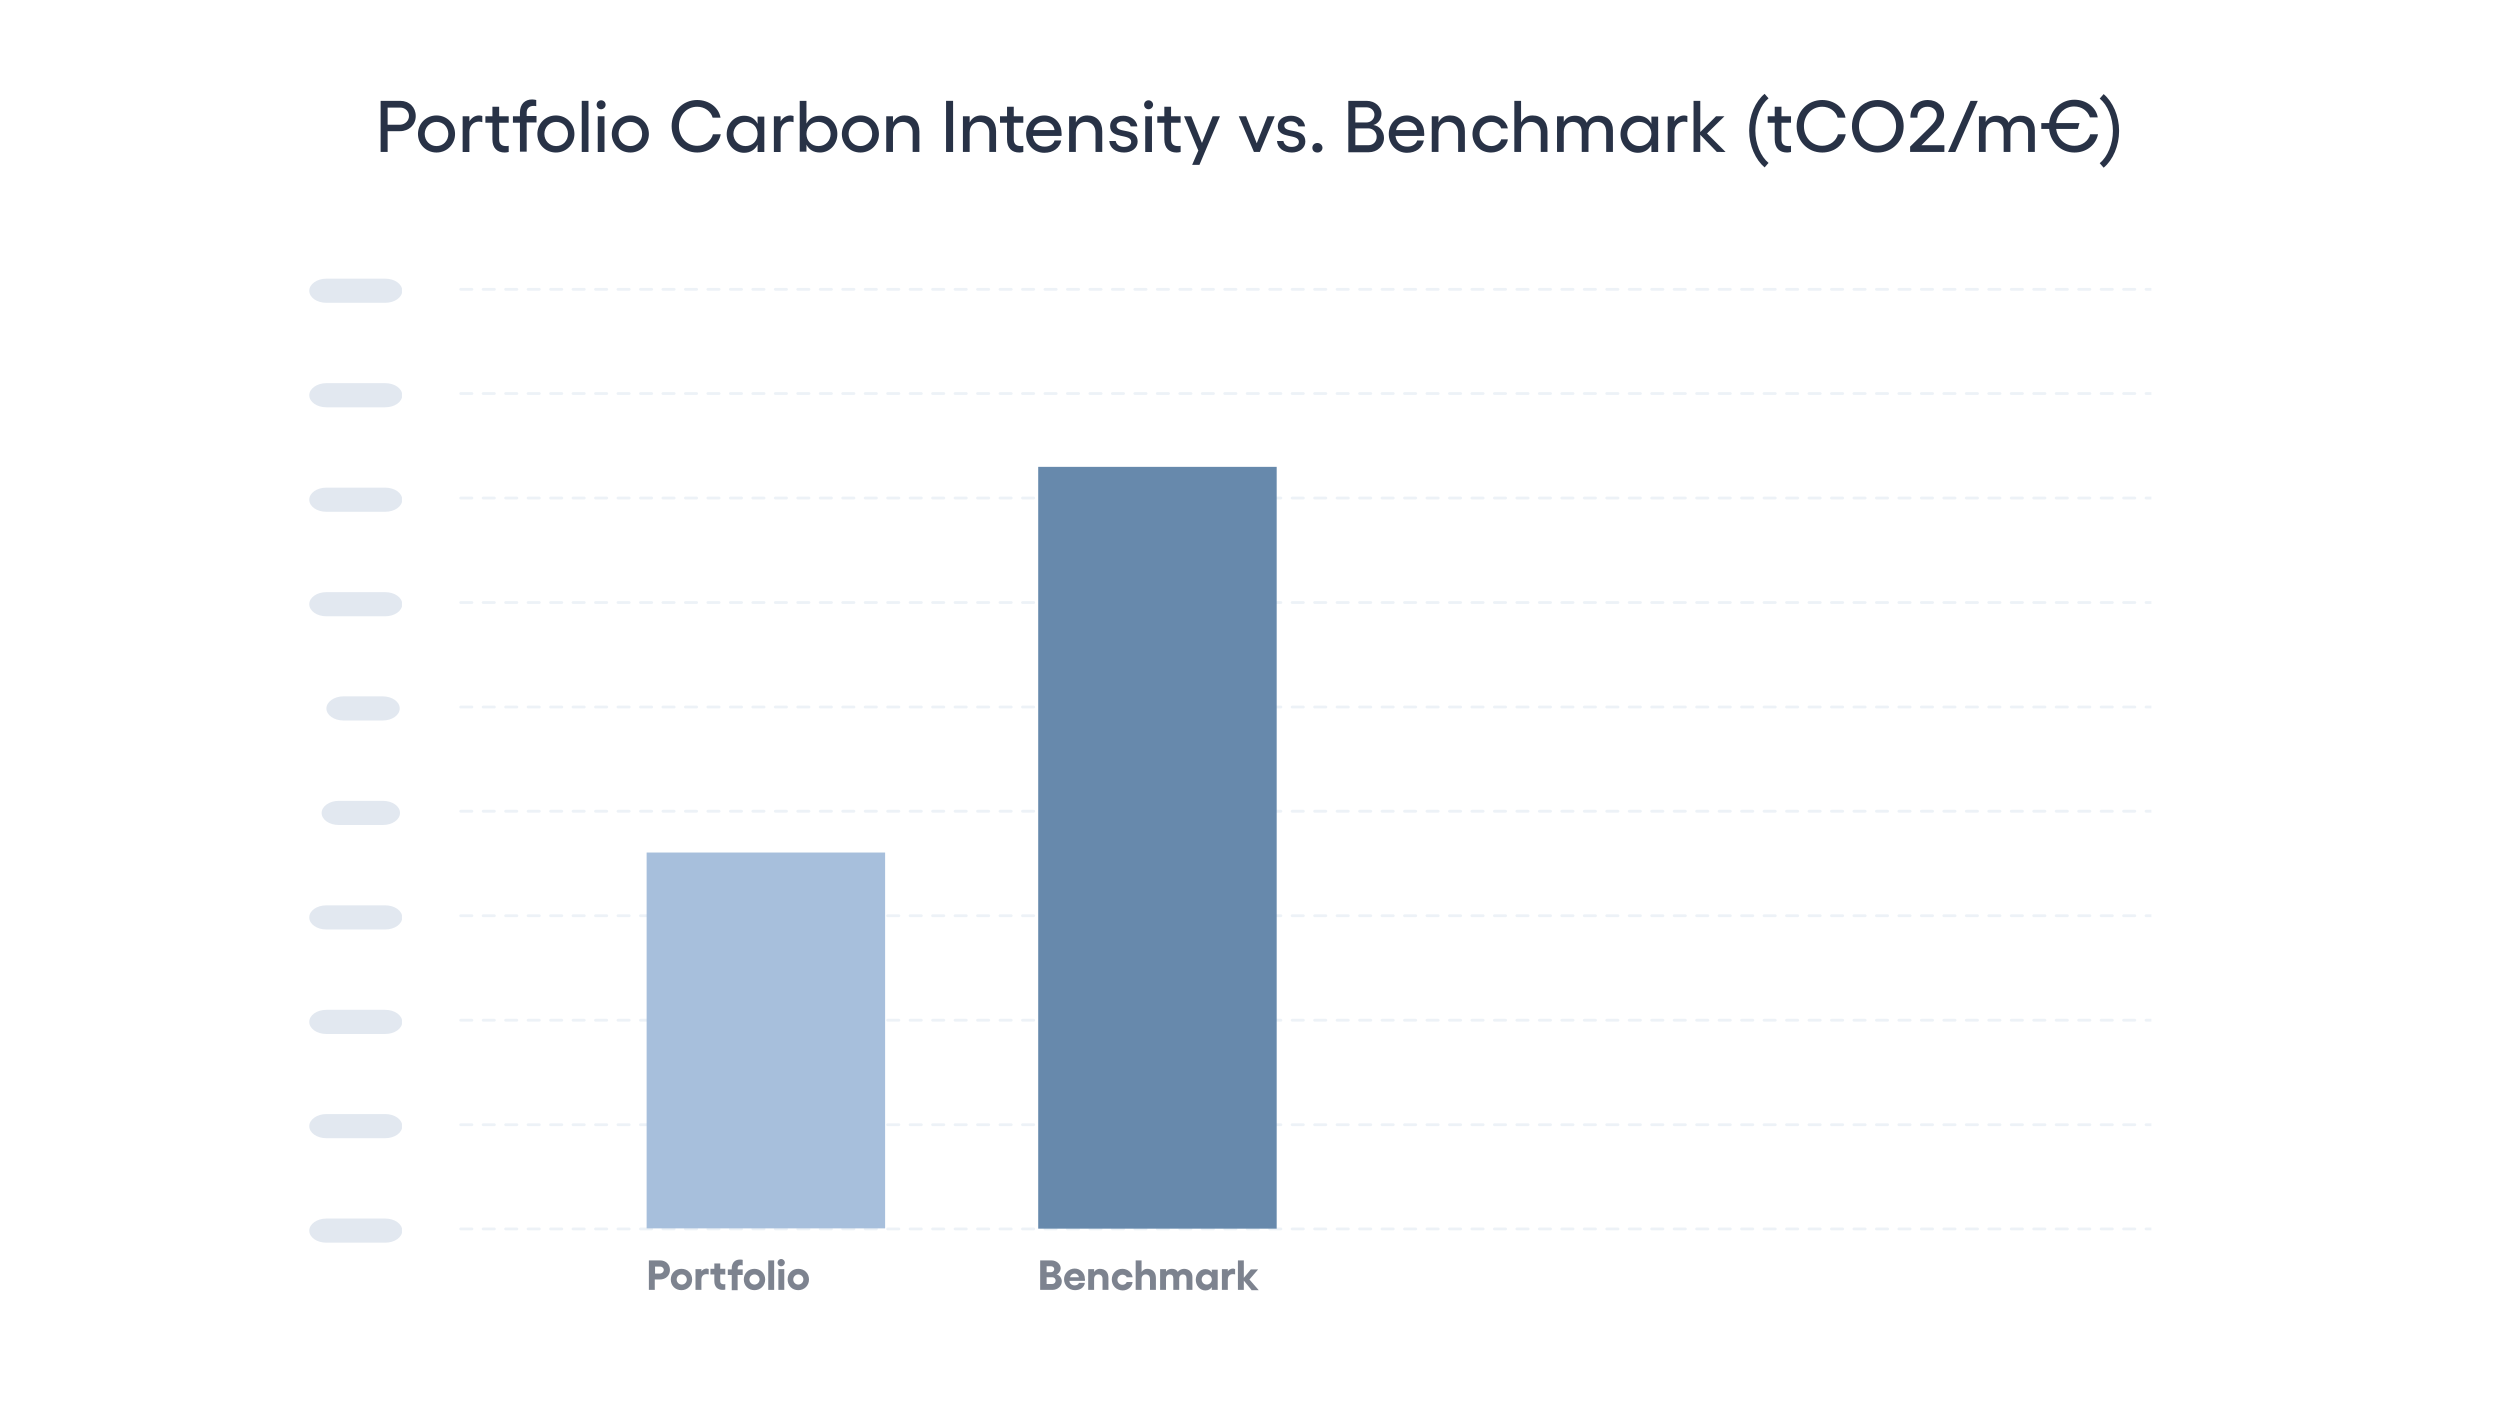 <?xml version="1.0" encoding="utf-8"?>
<!-- Generator: Adobe Illustrator 25.0.1, SVG Export Plug-In . SVG Version: 6.00 Build 0)  -->
<svg version="1.1" id="Calque_1" xmlns="http://www.w3.org/2000/svg" xmlns:xlink="http://www.w3.org/1999/xlink" x="0px" y="0px"
	 viewBox="0 0 890 500" style="enable-background:new 0 0 890 500;" xml:space="preserve">
<style type="text/css">
	.st0{clip-path:url(#SVGID_2_);}
	.st1{clip-path:url(#SVGID_4_);}
	.st2{clip-path:url(#SVGID_6_);}
	.st3{fill:#E2E8F0;}
	.st4{fill:none;stroke:#EDF2F7;stroke-linecap:round;stroke-dasharray:4,4;}
	.st5{clip-path:url(#SVGID_8_);}
	.st6{clip-path:url(#SVGID_10_);}
	.st7{clip-path:url(#SVGID_12_);}
	.st8{clip-path:url(#SVGID_14_);}
	.st9{clip-path:url(#SVGID_16_);}
	.st10{clip-path:url(#SVGID_18_);}
	.st11{clip-path:url(#SVGID_20_);}
	.st12{clip-path:url(#SVGID_22_);}
	.st13{clip-path:url(#SVGID_24_);}
	.st14{clip-path:url(#SVGID_26_);}
	.st15{clip-path:url(#SVGID_28_);}
	.st16{clip-path:url(#SVGID_30_);}
	.st17{clip-path:url(#SVGID_32_);}
	.st18{clip-path:url(#SVGID_34_);}
	.st19{clip-path:url(#SVGID_36_);}
	.st20{clip-path:url(#SVGID_38_);}
	.st21{fill:#A7BFDC;}
	.st22{fill:#6789AC;}
	.st23{fill:#7D838F;}
	.st24{fill:#283246;}
</style>
<g>
	<defs>
		<rect id="SVGID_1_" x="110.1" y="54.6" width="655.8" height="394.1"/>
	</defs>
	<clipPath id="SVGID_2_">
		<use xlink:href="#SVGID_1_"  style="overflow:visible;"/>
	</clipPath>
	<g class="st0">
		<g>
			<defs>
				<rect id="SVGID_3_" x="110.1" y="91.8" width="655.8" height="22.3"/>
			</defs>
			<clipPath id="SVGID_4_">
				<use xlink:href="#SVGID_3_"  style="overflow:visible;"/>
			</clipPath>
			<g class="st1">
				<g>
					<defs>
						<rect id="SVGID_5_" x="110.1" y="91.8" width="33" height="22.3"/>
					</defs>
					<clipPath id="SVGID_6_">
						<use xlink:href="#SVGID_5_"  style="overflow:visible;"/>
					</clipPath>
					<g class="st2">
						<path class="st3" d="M116.2,99.2h20.9c3.4,0,6.1,1.9,6.1,4.3l0,0c0,2.4-2.7,4.3-6.1,4.3h-20.9c-3.4,0-6.1-1.9-6.1-4.3l0,0
							C110.1,101.2,112.8,99.2,116.2,99.2z"/>
					</g>
				</g>
				<path class="st4" d="M164,103h601.9"/>
			</g>
		</g>
		<g>
			<defs>
				<rect id="SVGID_7_" x="110.1" y="129" width="655.8" height="22.3"/>
			</defs>
			<clipPath id="SVGID_8_">
				<use xlink:href="#SVGID_7_"  style="overflow:visible;"/>
			</clipPath>
			<g class="st5">
				<g>
					<defs>
						<rect id="SVGID_9_" x="110.1" y="129" width="33" height="22.3"/>
					</defs>
					<clipPath id="SVGID_10_">
						<use xlink:href="#SVGID_9_"  style="overflow:visible;"/>
					</clipPath>
					<g class="st6">
						<path class="st3" d="M116.2,136.4h20.9c3.4,0,6.1,1.9,6.1,4.3l0,0c0,2.4-2.7,4.3-6.1,4.3h-20.9c-3.4,0-6.1-1.9-6.1-4.3l0,0
							C110.1,138.4,112.8,136.4,116.2,136.4z"/>
					</g>
				</g>
				<path class="st4" d="M164,140.1h601.9"/>
			</g>
		</g>
		<g>
			<defs>
				<rect id="SVGID_11_" x="110.1" y="166.2" width="655.8" height="22.3"/>
			</defs>
			<clipPath id="SVGID_12_">
				<use xlink:href="#SVGID_11_"  style="overflow:visible;"/>
			</clipPath>
			<g class="st7">
				<g>
					<defs>
						<rect id="SVGID_13_" x="110.1" y="166.2" width="33" height="22.3"/>
					</defs>
					<clipPath id="SVGID_14_">
						<use xlink:href="#SVGID_13_"  style="overflow:visible;"/>
					</clipPath>
					<g class="st8">
						<path class="st3" d="M116.2,173.6h20.9c3.4,0,6.1,1.9,6.1,4.3l0,0c0,2.4-2.7,4.3-6.1,4.3h-20.9c-3.4,0-6.1-1.9-6.1-4.3l0,0
							C110.1,175.5,112.8,173.6,116.2,173.6z"/>
					</g>
				</g>
				<path class="st4" d="M164,177.3h601.9"/>
			</g>
		</g>
		<g>
			<defs>
				<rect id="SVGID_15_" x="110.1" y="203.3" width="655.8" height="22.3"/>
			</defs>
			<clipPath id="SVGID_16_">
				<use xlink:href="#SVGID_15_"  style="overflow:visible;"/>
			</clipPath>
			<g class="st9">
				<g>
					<defs>
						<rect id="SVGID_17_" x="110.1" y="203.3" width="33" height="22.3"/>
					</defs>
					<clipPath id="SVGID_18_">
						<use xlink:href="#SVGID_17_"  style="overflow:visible;"/>
					</clipPath>
					<g class="st10">
						<path class="st3" d="M116.2,210.8h20.9c3.4,0,6.1,1.9,6.1,4.3l0,0c0,2.4-2.7,4.3-6.1,4.3h-20.9c-3.4,0-6.1-1.9-6.1-4.3l0,0
							C110.1,212.7,112.8,210.8,116.2,210.8z"/>
					</g>
				</g>
				<path class="st4" d="M164,214.5h601.9"/>
			</g>
		</g>
		<g>
			<defs>
				<rect id="SVGID_19_" x="110.1" y="240.5" width="655.8" height="22.3"/>
			</defs>
			<clipPath id="SVGID_20_">
				<use xlink:href="#SVGID_19_"  style="overflow:visible;"/>
			</clipPath>
			<g class="st11">
				<path class="st3" d="M122.3,247.9h13.9c3.4,0,6.1,1.9,6.1,4.3l0,0c0,2.4-2.7,4.3-6.1,4.3h-13.9c-3.4,0-6.1-1.9-6.1-4.3l0,0
					C116.2,249.9,118.9,247.9,122.3,247.9z"/>
				<path class="st4" d="M164,251.7h601.9"/>
			</g>
		</g>
		<g>
			<defs>
				<rect id="SVGID_21_" x="110.1" y="277.7" width="655.8" height="22.3"/>
			</defs>
			<clipPath id="SVGID_22_">
				<use xlink:href="#SVGID_21_"  style="overflow:visible;"/>
			</clipPath>
			<g class="st12">
				<path class="st3" d="M120.6,285.1h15.7c3.4,0,6.1,1.9,6.1,4.3l0,0c0,2.4-2.7,4.3-6.1,4.3h-15.7c-3.4,0-6.1-1.9-6.1-4.3l0,0
					C114.5,287.1,117.2,285.1,120.6,285.1z"/>
				<path class="st4" d="M164,288.8h601.9"/>
			</g>
		</g>
		<g>
			<defs>
				<rect id="SVGID_23_" x="110.1" y="314.9" width="655.8" height="22.3"/>
			</defs>
			<clipPath id="SVGID_24_">
				<use xlink:href="#SVGID_23_"  style="overflow:visible;"/>
			</clipPath>
			<g class="st13">
				<g>
					<defs>
						<rect id="SVGID_25_" x="110.1" y="314.9" width="33" height="22.3"/>
					</defs>
					<clipPath id="SVGID_26_">
						<use xlink:href="#SVGID_25_"  style="overflow:visible;"/>
					</clipPath>
					<g class="st14">
						<path class="st3" d="M116.2,322.3h20.9c3.4,0,6.1,1.9,6.1,4.3l0,0c0,2.4-2.7,4.3-6.1,4.3h-20.9c-3.4,0-6.1-1.9-6.1-4.3l0,0
							C110.1,324.2,112.8,322.3,116.2,322.3z"/>
					</g>
				</g>
				<path class="st4" d="M164,326h601.9"/>
			</g>
		</g>
		<g>
			<defs>
				<rect id="SVGID_27_" x="110.1" y="352" width="655.8" height="22.3"/>
			</defs>
			<clipPath id="SVGID_28_">
				<use xlink:href="#SVGID_27_"  style="overflow:visible;"/>
			</clipPath>
			<g class="st15">
				<g>
					<defs>
						<rect id="SVGID_29_" x="110.1" y="352" width="33" height="22.3"/>
					</defs>
					<clipPath id="SVGID_30_">
						<use xlink:href="#SVGID_29_"  style="overflow:visible;"/>
					</clipPath>
					<g class="st16">
						<path class="st3" d="M116.2,359.5h20.9c3.4,0,6.1,1.9,6.1,4.3l0,0c0,2.4-2.7,4.3-6.1,4.3h-20.9c-3.4,0-6.1-1.9-6.1-4.3l0,0
							C110.1,361.4,112.8,359.5,116.2,359.5z"/>
					</g>
				</g>
				<path class="st4" d="M164,363.2h601.9"/>
			</g>
		</g>
		<g>
			<defs>
				<rect id="SVGID_31_" x="110.1" y="389.2" width="655.8" height="22.3"/>
			</defs>
			<clipPath id="SVGID_32_">
				<use xlink:href="#SVGID_31_"  style="overflow:visible;"/>
			</clipPath>
			<g class="st17">
				<g>
					<defs>
						<rect id="SVGID_33_" x="110.1" y="389.2" width="33" height="22.3"/>
					</defs>
					<clipPath id="SVGID_34_">
						<use xlink:href="#SVGID_33_"  style="overflow:visible;"/>
					</clipPath>
					<g class="st18">
						<path class="st3" d="M116.2,396.6h20.9c3.4,0,6.1,1.9,6.1,4.3l0,0c0,2.4-2.7,4.3-6.1,4.3h-20.9c-3.4,0-6.1-1.9-6.1-4.3l0,0
							C110.1,398.6,112.8,396.6,116.2,396.6z"/>
					</g>
				</g>
				<path class="st4" d="M164,400.4h601.9"/>
			</g>
		</g>
		<g>
			<defs>
				<rect id="SVGID_35_" x="110.1" y="426.4" width="655.8" height="22.3"/>
			</defs>
			<clipPath id="SVGID_36_">
				<use xlink:href="#SVGID_35_"  style="overflow:visible;"/>
			</clipPath>
			<g class="st19">
				<g>
					<defs>
						<rect id="SVGID_37_" x="110.1" y="426.4" width="33" height="22.3"/>
					</defs>
					<clipPath id="SVGID_38_">
						<use xlink:href="#SVGID_37_"  style="overflow:visible;"/>
					</clipPath>
					<g class="st20">
						<path class="st3" d="M116.2,433.8h20.9c3.4,0,6.1,1.9,6.1,4.3l0,0c0,2.4-2.7,4.3-6.1,4.3h-20.9c-3.4,0-6.1-1.9-6.1-4.3l0,0
							C110.1,435.8,112.8,433.8,116.2,433.8z"/>
					</g>
				</g>
				<path class="st4" d="M164,437.5h601.9"/>
			</g>
		</g>
	</g>
</g>
<rect x="230.2" y="303.5" class="st21" width="84.9" height="133.8"/>
<rect x="369.6" y="166.2" class="st22" width="84.9" height="271.2"/>
<g>
	<path class="st23" d="M238.5,452.1c0,2-1.5,3.4-3.6,3.4h-1.8v3.7H231v-10.5h4C237,448.7,238.5,450.1,238.5,452.1z M236.3,452.1
		c0-0.7-0.6-1.2-1.3-1.2h-1.8v2.5h1.8C235.7,453.3,236.3,452.8,236.3,452.1z"/>
	<path class="st23" d="M246.4,455.5c0,2.2-1.7,3.8-3.8,3.8c-2.2,0-3.8-1.6-3.8-3.8c0-2.2,1.6-3.8,3.8-3.8
		C244.8,451.7,246.4,453.3,246.4,455.5z M240.9,455.5c0,1,0.8,1.8,1.8,1.8c1,0,1.8-0.8,1.8-1.8c0-1-0.8-1.8-1.8-1.8
		C241.6,453.7,240.9,454.5,240.9,455.5z"/>
	<path class="st23" d="M252.3,451.8v1.9c-0.3-0.1-0.5-0.1-0.8-0.1c-1,0-1.8,0.6-1.8,2v3.6h-2.1v-7.4h2.1v0.8c0.4-0.6,1.1-1,1.9-1
		C251.9,451.7,252.1,451.7,252.3,451.8z"/>
	<path class="st23" d="M256.4,453.8v2.3c0,0.8,0.5,1.1,1.3,1.1c0.2,0,0.4,0,0.5-0.1v2c-0.3,0.1-0.7,0.1-1,0.1
		c-1.7,0-2.9-1.1-2.9-3.1v-2.4h-1.4v-2h1.4v-1.9h2.1v1.9h1.8v2H256.4z"/>
	<path class="st23" d="M262.6,451.5v0.4h1.8v2h-1.8v5.4h-2.1v-5.4h-1.4v-2h1.4v-0.4c0-2,1.2-3.1,2.9-3.1c0.3,0,0.7,0,1,0.1v2
		c-0.1,0-0.4-0.1-0.5-0.1C263.2,450.3,262.6,450.7,262.6,451.5z"/>
	<path class="st23" d="M272.4,455.5c0,2.2-1.7,3.8-3.8,3.8c-2.2,0-3.8-1.6-3.8-3.8c0-2.2,1.6-3.8,3.8-3.8
		C270.7,451.7,272.4,453.3,272.4,455.5z M266.8,455.5c0,1,0.8,1.8,1.8,1.8c1,0,1.8-0.8,1.8-1.8c0-1-0.8-1.8-1.8-1.8
		C267.6,453.7,266.8,454.5,266.8,455.5z"/>
	<path class="st23" d="M275.6,459.2h-2.1v-10.5h2.1V459.2z"/>
	<path class="st23" d="M279.4,449.5c0,0.7-0.6,1.3-1.3,1.3s-1.3-0.6-1.3-1.3c0-0.7,0.6-1.3,1.3-1.3S279.4,448.8,279.4,449.5z
		 M279.2,451.8v7.4h-2.1v-7.4H279.2z"/>
	<path class="st23" d="M288,455.5c0,2.2-1.7,3.8-3.8,3.8c-2.2,0-3.8-1.6-3.8-3.8c0-2.2,1.6-3.8,3.8-3.8
		C286.4,451.7,288,453.3,288,455.5z M282.4,455.5c0,1,0.8,1.8,1.8,1.8c1,0,1.8-0.8,1.8-1.8c0-1-0.8-1.8-1.8-1.8
		C283.2,453.7,282.4,454.5,282.4,455.5z"/>
</g>
<g>
	<path class="st23" d="M370.4,448.7h3.9c1.8,0,3.3,1.3,3.3,2.8c0,0.9-0.6,1.9-1.5,2.2c1.1,0.2,1.9,1.3,1.9,2.5c0,1.7-1.5,3-3.3,3
		h-4.4V448.7z M374.2,452.9c0.6,0,1.1-0.5,1.1-1.1s-0.5-1-1.1-1h-1.6v2.1H374.2z M374.6,457.1c0.7,0,1.2-0.5,1.2-1.2
		s-0.5-1.2-1.2-1.2h-2v2.4H374.6z"/>
	<path class="st23" d="M386.2,456h-5.5c0.1,1,0.9,1.6,1.9,1.6c0.8,0,1.4-0.4,1.5-0.9h2.1c-0.2,1.6-1.6,2.6-3.5,2.6
		c-2.2,0-3.9-1.7-3.9-3.9c0-2.1,1.7-3.8,3.8-3.8c2,0,3.6,1.6,3.6,3.6C386.3,455.4,386.3,455.8,386.2,456z M384.1,454.7
		c-0.1-0.7-0.7-1.3-1.5-1.3c-0.8,0-1.4,0.4-1.7,1.3H384.1z"/>
	<path class="st23" d="M394.6,455v4.2h-2.1v-3.9c0-1-0.6-1.6-1.5-1.6c-0.9,0-1.5,0.6-1.5,1.6v3.9h-2.1v-7.4h2.1v1
		c0.5-0.7,1.2-1.1,2-1.1C393.5,451.7,394.6,452.9,394.6,455z"/>
	<path class="st23" d="M395.8,455.5c0-2.2,1.6-3.8,3.8-3.8c1.8,0,3.4,1.3,3.6,3h-2.1c-0.1-0.5-0.8-0.9-1.5-0.9c-1,0-1.8,0.8-1.8,1.8
		c0,1,0.8,1.8,1.8,1.8c0.7,0,1.3-0.4,1.5-1h2.1c-0.2,1.8-1.7,3-3.6,3C397.4,459.3,395.8,457.7,395.8,455.5z"/>
	<path class="st23" d="M411.5,455v4.2h-2.1v-3.9c0-1-0.6-1.6-1.5-1.6c-0.9,0-1.5,0.6-1.5,1.6v3.9h-2.1v-10.5h2.1v4.1
		c0.5-0.7,1.2-1.1,2-1.1C410.3,451.7,411.5,452.9,411.5,455z"/>
	<path class="st23" d="M424.5,454.6v4.6h-2.1v-4.1c0-0.9-0.5-1.4-1.3-1.4c-0.7,0-1.3,0.5-1.3,1.4v4.1h-2.1v-4.1
		c0-0.9-0.5-1.4-1.3-1.4c-0.7,0-1.3,0.5-1.3,1.4v4.1h-2.1v-7.4h2.1v0.9c0.6-0.8,1.4-1,2.1-1c1,0,1.6,0.3,2.1,1.1
		c0.4-0.6,1.3-1.1,2.2-1.1C423.2,451.7,424.5,452.8,424.5,454.6z"/>
	<path class="st23" d="M433.5,451.8v7.4h-2.1v-1c-0.5,0.8-1.3,1.2-2.3,1.2c-1.9,0-3.4-1.7-3.4-3.8c0-2.1,1.5-3.8,3.4-3.8
		c1,0,1.8,0.4,2.3,1.2v-1H433.5z M431.4,455.5c0-1-0.8-1.8-1.8-1.8c-1,0-1.8,0.8-1.8,1.8c0,1,0.8,1.8,1.8,1.8
		C430.6,457.3,431.4,456.5,431.4,455.5z"/>
	<path class="st23" d="M439.7,451.8v1.9c-0.3-0.1-0.5-0.1-0.8-0.1c-1,0-1.8,0.6-1.8,2v3.6H435v-7.4h2.1v0.8c0.4-0.6,1.1-1,1.9-1
		C439.3,451.7,439.5,451.7,439.7,451.8z"/>
	<path class="st23" d="M445.5,459.2l-2.7-3.3v3.3h-2.1v-10.5h2.1v6.2l2.5-3h2.6l-3.1,3.6l3.3,3.8H445.5z"/>
</g>
<g>
	<path class="st24" d="M148,41.3c0,3.1-2.4,5.4-5.6,5.4H138v7.4h-2.5V35.9h7C145.7,35.9,148,38.2,148,41.3z M145.6,41.3
		c0-1.7-1.4-3-3.1-3H138v6.1h4.5C144.2,44.3,145.6,43,145.6,41.3z"/>
	<path class="st24" d="M162,47.7c0,3.7-2.9,6.6-6.6,6.6c-3.7,0-6.6-2.9-6.6-6.6c0-3.7,2.9-6.6,6.6-6.6C159.1,41.1,162,44,162,47.7z
		 M151.2,47.7c0,2.4,1.8,4.3,4.2,4.3c2.4,0,4.2-1.9,4.2-4.3c0-2.5-1.8-4.3-4.2-4.3C153.1,43.4,151.2,45.3,151.2,47.7z"/>
	<path class="st24" d="M171.7,41.3v2.2c-0.4-0.1-0.8-0.2-1.2-0.2c-1.9,0-3.4,1.4-3.4,3.6v7.2h-2.4V41.4h2.4v1.8
		c0.8-1.3,2-2.1,3.5-2.1C171,41.1,171.4,41.2,171.7,41.3z"/>
	<path class="st24" d="M177.7,43.7v5.9c0,1.8,1,2.4,2.5,2.4c0.3,0,0.6,0,0.9-0.1v2.2c-0.4,0.1-0.9,0.2-1.4,0.2
		c-2.7,0-4.4-1.6-4.4-4.7v-5.9h-2.5v-2.3h2.5v-3.4h2.4v3.4h3.4v2.3H177.7z"/>
	<path class="st24" d="M187.5,40.1v1.2h3.5v2.3h-3.5v10.4h-2.4V43.7h-2.5v-2.3h2.5v-1.3c0-3.1,1.8-4.7,4.4-4.7c0.4,0,1,0.1,1.4,0.2
		v2.2c-0.3-0.1-0.6-0.1-0.9-0.1C188.6,37.7,187.5,38.4,187.5,40.1z"/>
	<path class="st24" d="M204.5,47.7c0,3.7-2.9,6.6-6.6,6.6c-3.7,0-6.6-2.9-6.6-6.6c0-3.7,2.9-6.6,6.6-6.6
		C201.6,41.1,204.5,44,204.5,47.7z M193.8,47.7c0,2.4,1.8,4.3,4.2,4.3c2.4,0,4.2-1.9,4.2-4.3c0-2.5-1.8-4.3-4.2-4.3
		C195.6,43.4,193.8,45.3,193.8,47.7z"/>
	<path class="st24" d="M209.5,54.1h-2.4V35.9h2.4V54.1z"/>
	<path class="st24" d="M215.6,37.3c0,0.9-0.8,1.6-1.6,1.6c-0.9,0-1.6-0.7-1.6-1.6c0-0.9,0.7-1.6,1.6-1.6
		C214.9,35.7,215.6,36.4,215.6,37.3z M215.2,41.4v12.7h-2.4V41.4H215.2z"/>
	<path class="st24" d="M231,47.7c0,3.7-2.9,6.6-6.6,6.6c-3.7,0-6.6-2.9-6.6-6.6c0-3.7,2.9-6.6,6.6-6.6C228.1,41.1,231,44,231,47.7z
		 M220.2,47.7c0,2.4,1.8,4.3,4.2,4.3c2.4,0,4.2-1.9,4.2-4.3c0-2.5-1.8-4.3-4.2-4.3C222,43.4,220.2,45.3,220.2,47.7z"/>
	<path class="st24" d="M239.1,44.9c0-5.3,4-9.3,9.1-9.3c4.1,0,7.7,2.6,8.3,6.3h-2.8c-0.6-2.3-2.9-3.9-5.5-3.9c-3.7,0-6.5,3-6.5,6.9
		c0,4,2.8,7,6.5,7c2.7,0,5-1.7,5.6-4.1h2.8c-0.8,3.9-4.2,6.5-8.4,6.5C243.1,54.3,239.1,50.2,239.1,44.9z"/>
	<path class="st24" d="M272.1,41.4v12.7h-2.4v-2.6c-0.9,1.8-2.6,2.9-4.8,2.9c-3.4,0-6.2-2.9-6.2-6.6s2.7-6.6,6.2-6.6
		c2.2,0,3.9,1,4.8,2.9v-2.6H272.1z M269.7,47.7c0-2.5-1.8-4.3-4.3-4.3c-2.4,0-4.3,1.9-4.3,4.3s1.9,4.3,4.3,4.3
		C267.8,52,269.7,50.2,269.7,47.7z"/>
	<path class="st24" d="M282.5,41.3v2.2c-0.4-0.1-0.8-0.2-1.2-0.2c-1.9,0-3.4,1.4-3.4,3.6v7.2h-2.4V41.4h2.4v1.8
		c0.8-1.3,2-2.1,3.5-2.1C281.7,41.1,282.1,41.2,282.5,41.3z"/>
	<path class="st24" d="M298.1,47.7c0,3.7-2.7,6.6-6.2,6.6c-2.2,0-3.9-1-4.8-2.8v2.5h-2.4V35.9h2.4v8.1c0.9-1.8,2.6-2.8,4.8-2.8
		C295.4,41.1,298.1,44,298.1,47.7z M295.7,47.7c0-2.4-1.9-4.3-4.3-4.3c-2.5,0-4.3,1.8-4.3,4.3s1.8,4.3,4.3,4.3
		C293.9,52,295.7,50.1,295.7,47.7z"/>
	<path class="st24" d="M312.9,47.7c0,3.7-2.9,6.6-6.6,6.6c-3.7,0-6.6-2.9-6.6-6.6c0-3.7,2.9-6.6,6.6-6.6
		C310,41.1,312.9,44,312.9,47.7z M302.1,47.7c0,2.4,1.8,4.3,4.2,4.3c2.4,0,4.2-1.9,4.2-4.3c0-2.5-1.8-4.3-4.2-4.3
		C303.9,43.4,302.1,45.3,302.1,47.7z"/>
	<path class="st24" d="M327.3,46.8v7.3h-2.4v-7c0-2.2-1.4-3.7-3.5-3.7c-2.1,0-3.5,1.5-3.5,3.7v7h-2.4V41.4h2.4v2.2
		c0.8-1.6,2.2-2.5,4.1-2.5C325.3,41.1,327.3,43.3,327.3,46.8z"/>
	<path class="st24" d="M339.3,35.9v18.2h-2.5V35.9H339.3z"/>
	<path class="st24" d="M354.6,46.8v7.3h-2.4v-7c0-2.2-1.4-3.7-3.5-3.7c-2.1,0-3.5,1.5-3.5,3.7v7h-2.4V41.4h2.4v2.2
		c0.8-1.6,2.2-2.5,4.1-2.5C352.6,41.1,354.6,43.3,354.6,46.8z"/>
	<path class="st24" d="M360.9,43.7v5.9c0,1.8,1,2.4,2.5,2.4c0.3,0,0.6,0,0.9-0.1v2.2c-0.4,0.1-0.9,0.2-1.4,0.2
		c-2.7,0-4.4-1.6-4.4-4.7v-5.9H356v-2.3h2.5v-3.4h2.4v3.4h3.4v2.3H360.9z"/>
	<path class="st24" d="M377.9,48.4h-10.2c0.3,2.3,1.8,3.8,4.2,3.8c1.8,0,3.2-0.9,3.5-2.2h2.4c-0.5,2.7-2.9,4.4-6,4.4
		c-3.7,0-6.5-2.9-6.5-6.7c0-3.7,2.8-6.6,6.5-6.6c3.4,0,6.1,2.6,6.1,6.3C378,47.6,377.9,48.2,377.9,48.4z M375.4,46.3
		c-0.2-1.8-1.6-3-3.6-3c-2,0-3.5,1.1-3.9,3H375.4z"/>
	<path class="st24" d="M392.4,46.8v7.3H390v-7c0-2.2-1.4-3.7-3.5-3.7c-2.1,0-3.5,1.5-3.5,3.7v7h-2.4V41.4h2.4v2.2
		c0.8-1.6,2.2-2.5,4.1-2.5C390.4,41.1,392.4,43.3,392.4,46.8z"/>
	<path class="st24" d="M394.9,50.2h2.3c0.2,1.2,1.3,2.1,2.9,2.1c1.6,0,2.6-0.7,2.6-1.8c0-3.1-7.5-0.8-7.5-5.6c0-2.2,1.8-3.7,4.7-3.7
		c2.5,0,4.7,1.4,5,3.8h-2.4c-0.2-1-1.2-1.8-2.7-1.8c-1.3,0-2.3,0.6-2.3,1.5c0,3,7.5,0.5,7.5,5.7c0,2.3-2.1,3.9-4.8,3.9
		C397.2,54.3,395.1,52.7,394.9,50.2z"/>
	<path class="st24" d="M410.5,37.3c0,0.9-0.8,1.6-1.6,1.6c-0.9,0-1.6-0.7-1.6-1.6c0-0.9,0.7-1.6,1.6-1.6
		C409.7,35.7,410.5,36.4,410.5,37.3z M410.1,41.4v12.7h-2.4V41.4H410.1z"/>
	<path class="st24" d="M416.9,43.7v5.9c0,1.8,1,2.4,2.5,2.4c0.3,0,0.6,0,0.9-0.1v2.2c-0.4,0.1-0.9,0.2-1.4,0.2
		c-2.7,0-4.4-1.6-4.4-4.7v-5.9h-2.5v-2.3h2.5v-3.4h2.4v3.4h3.4v2.3H416.9z"/>
	<path class="st24" d="M434.3,41.4L427,58.7h-2.6l2.2-5.1l-5.1-12.2h2.6l3.8,9.5l3.8-9.5H434.3z"/>
	<path class="st24" d="M448.5,54.1h-2.1L441,41.4h2.6l3.8,9.6l3.8-9.6h2.6L448.5,54.1z"/>
	<path class="st24" d="M454.6,50.2h2.3c0.2,1.2,1.3,2.1,2.9,2.1c1.6,0,2.6-0.7,2.6-1.8c0-3.1-7.5-0.8-7.5-5.6c0-2.2,1.8-3.7,4.7-3.7
		c2.5,0,4.7,1.4,5,3.8h-2.4c-0.2-1-1.2-1.8-2.7-1.8c-1.3,0-2.3,0.6-2.3,1.5c0,3,7.5,0.5,7.5,5.7c0,2.3-2.1,3.9-4.8,3.9
		C456.9,54.3,454.8,52.7,454.6,50.2z"/>
	<path class="st24" d="M467.2,52.6c0-1,0.8-1.7,1.8-1.7c1,0,1.8,0.8,1.8,1.7c0,1-0.8,1.7-1.8,1.7C467.9,54.3,467.2,53.6,467.2,52.6z
		"/>
	<path class="st24" d="M480,35.9h6.5c3,0,5.3,2.1,5.3,4.6c0,1.9-1.2,3.6-2.9,4c2.2,0.3,3.8,2.2,3.8,4.6c0,2.9-2.4,5.1-5.4,5.1H480
		V35.9z M486.4,43.6c1.6,0,2.9-1.2,2.9-2.8c0-1.5-1.3-2.6-2.9-2.6h-3.9v5.4H486.4z M487.1,51.7c1.8,0,3-1.3,3-3c0-1.7-1.3-3-3-3
		h-4.6v6H487.1z"/>
	<path class="st24" d="M507,48.4h-10.2c0.3,2.3,1.8,3.8,4.2,3.8c1.8,0,3.2-0.9,3.5-2.2h2.4c-0.5,2.7-2.9,4.4-6,4.4
		c-3.7,0-6.5-2.9-6.5-6.7c0-3.7,2.8-6.6,6.5-6.6c3.4,0,6.1,2.6,6.1,6.3C507.1,47.6,507,48.2,507,48.4z M504.5,46.3
		c-0.2-1.8-1.6-3-3.6-3c-2,0-3.5,1.1-3.9,3H504.5z"/>
	<path class="st24" d="M521.5,46.8v7.3h-2.4v-7c0-2.2-1.4-3.7-3.5-3.7c-2.1,0-3.5,1.5-3.5,3.7v7h-2.4V41.4h2.4v2.2
		c0.8-1.6,2.2-2.5,4.1-2.5C519.5,41.1,521.5,43.3,521.5,46.8z"/>
	<path class="st24" d="M524.2,47.7c0-3.7,2.9-6.6,6.6-6.6c3,0,5.5,2,6,4.6h-2.4c-0.4-1.4-1.8-2.3-3.5-2.3c-2.4,0-4.2,1.9-4.2,4.3
		c0,2.4,1.8,4.3,4.2,4.3c1.7,0,3.2-1,3.5-2.4h2.4c-0.4,2.8-3,4.7-6,4.7C527,54.3,524.2,51.5,524.2,47.7z"/>
	<path class="st24" d="M550.9,46.8v7.3h-2.4v-7c0-2.2-1.4-3.7-3.5-3.7c-2.1,0-3.5,1.5-3.5,3.7v7h-2.4V35.9h2.4v7.7
		c0.8-1.6,2.2-2.5,4.1-2.5C548.9,41.1,550.9,43.3,550.9,46.8z"/>
	<path class="st24" d="M574.2,46.4v7.7h-2.4v-7.2c0-2.2-1.2-3.5-3.1-3.5c-1.6,0-3.2,1-3.2,3.5v7.2h-2.4v-7.2c0-2.2-1.2-3.5-3.2-3.5
		c-1.5,0-3.2,1-3.2,3.5v7.2h-2.4V41.4h2.4v2c0.9-1.7,2.5-2.2,4-2.2c2,0,3.4,0.8,4.2,2.5c0.7-1.6,2.4-2.5,4.2-2.5
		C572.2,41.1,574.2,43.1,574.2,46.4z"/>
	<path class="st24" d="M590.3,41.4v12.7h-2.4v-2.6c-0.9,1.8-2.6,2.9-4.8,2.9c-3.4,0-6.2-2.9-6.2-6.6s2.7-6.6,6.2-6.6
		c2.2,0,3.9,1,4.8,2.9v-2.6H590.3z M587.9,47.7c0-2.5-1.8-4.3-4.3-4.3c-2.4,0-4.3,1.9-4.3,4.3s1.9,4.3,4.3,4.3
		C586,52,587.9,50.2,587.9,47.7z"/>
	<path class="st24" d="M600.7,41.3v2.2c-0.4-0.1-0.8-0.2-1.2-0.2c-1.9,0-3.4,1.4-3.4,3.6v7.2h-2.4V41.4h2.4v1.8
		c0.8-1.3,2-2.1,3.5-2.1C599.9,41.1,600.3,41.2,600.7,41.3z"/>
	<path class="st24" d="M611.2,54.1l-5.9-6.1v6.1h-2.4V35.9h2.4v11.1l5.6-5.6h3l-6.2,6.1l6.6,6.6H611.2z"/>
	<path class="st24" d="M628.2,33.4l1.4,1.6c-2.8,2.3-4.7,6.8-4.7,11.5c0,4.7,1.9,9.2,4.7,11.5l-1.4,1.6c-3.2-2.7-5.5-7.7-5.5-13.1
		C622.7,41.2,624.9,36.1,628.2,33.4z"/>
	<path class="st24" d="M634.2,43.7v5.9c0,1.8,1,2.4,2.5,2.4c0.3,0,0.6,0,0.9-0.1v2.2c-0.4,0.1-0.9,0.2-1.4,0.2
		c-2.7,0-4.4-1.6-4.4-4.7v-5.9h-2.5v-2.3h2.5v-3.4h2.4v3.4h3.4v2.3H634.2z"/>
	<path class="st24" d="M639.6,44.9c0-5.3,4-9.3,9.1-9.3c4.1,0,7.7,2.6,8.3,6.3h-2.8c-0.6-2.3-2.9-3.9-5.5-3.9c-3.7,0-6.5,3-6.5,6.9
		c0,4,2.8,7,6.5,7c2.7,0,5-1.7,5.6-4.1h2.8c-0.8,3.9-4.2,6.5-8.4,6.5C643.5,54.3,639.6,50.2,639.6,44.9z"/>
	<path class="st24" d="M677.7,44.9c0,5.3-4,9.4-9.2,9.4c-5.2,0-9.2-4.1-9.2-9.4c0-5.3,4-9.3,9.2-9.3
		C673.7,35.6,677.7,39.7,677.7,44.9z M661.8,44.9c0,4,2.9,7,6.6,7s6.6-3,6.6-7c0-3.9-2.9-6.9-6.6-6.9S661.8,41,661.8,44.9z"/>
	<path class="st24" d="M680,52.2l6.7-6.6c1.9-1.9,2.8-3.1,2.8-4.6c0-1.8-1.4-3-3.3-3c-2.2,0-3.7,1.5-3.6,3.9h-2.5
		c-0.1-3.8,2.6-6.3,6.2-6.3c3.4,0,5.8,2.3,5.8,5.4c0,2.1-1.4,4.1-3.6,6.2l-4.5,4.5h8.2v2.4H680V52.2z"/>
	<path class="st24" d="M701.5,35.9h2.6l-8,18.2h-2.6L701.5,35.9z"/>
	<path class="st24" d="M724.4,46.4v7.7H722v-7.2c0-2.2-1.2-3.5-3.1-3.5c-1.6,0-3.2,1-3.2,3.5v7.2h-2.4v-7.2c0-2.2-1.2-3.5-3.2-3.5
		c-1.5,0-3.2,1-3.2,3.5v7.2h-2.4V41.4h2.4v2c0.9-1.7,2.5-2.2,4-2.2c2,0,3.4,0.8,4.2,2.5c0.7-1.6,2.4-2.5,4.2-2.5
		C722.4,41.1,724.4,43.1,724.4,46.4z"/>
	<path class="st24" d="M746.9,47.8c-0.8,3.9-4.2,6.5-8.4,6.5c-4.8,0-8.6-3.6-9-8.4h-2.8v-2.1h2.8c0.5-4.7,4.2-8.3,9-8.3
		c4.1,0,7.7,2.6,8.3,6.3h-2.8c-0.7-2.3-2.9-3.9-5.6-3.9c-3.3,0-6,2.5-6.4,5.9h8.3l-0.6,2.1h-7.7c0.4,3.5,3.1,6,6.5,6
		c2.7,0,5-1.7,5.6-4.1H746.9z"/>
	<path class="st24" d="M748.9,59.7l-1.4-1.6c2.8-2.3,4.7-6.8,4.7-11.5c0-4.7-1.9-9.2-4.7-11.5l1.4-1.6c3.2,2.7,5.5,7.7,5.5,13.1
		C754.4,51.9,752.2,57,748.9,59.7z"/>
</g>
</svg>
